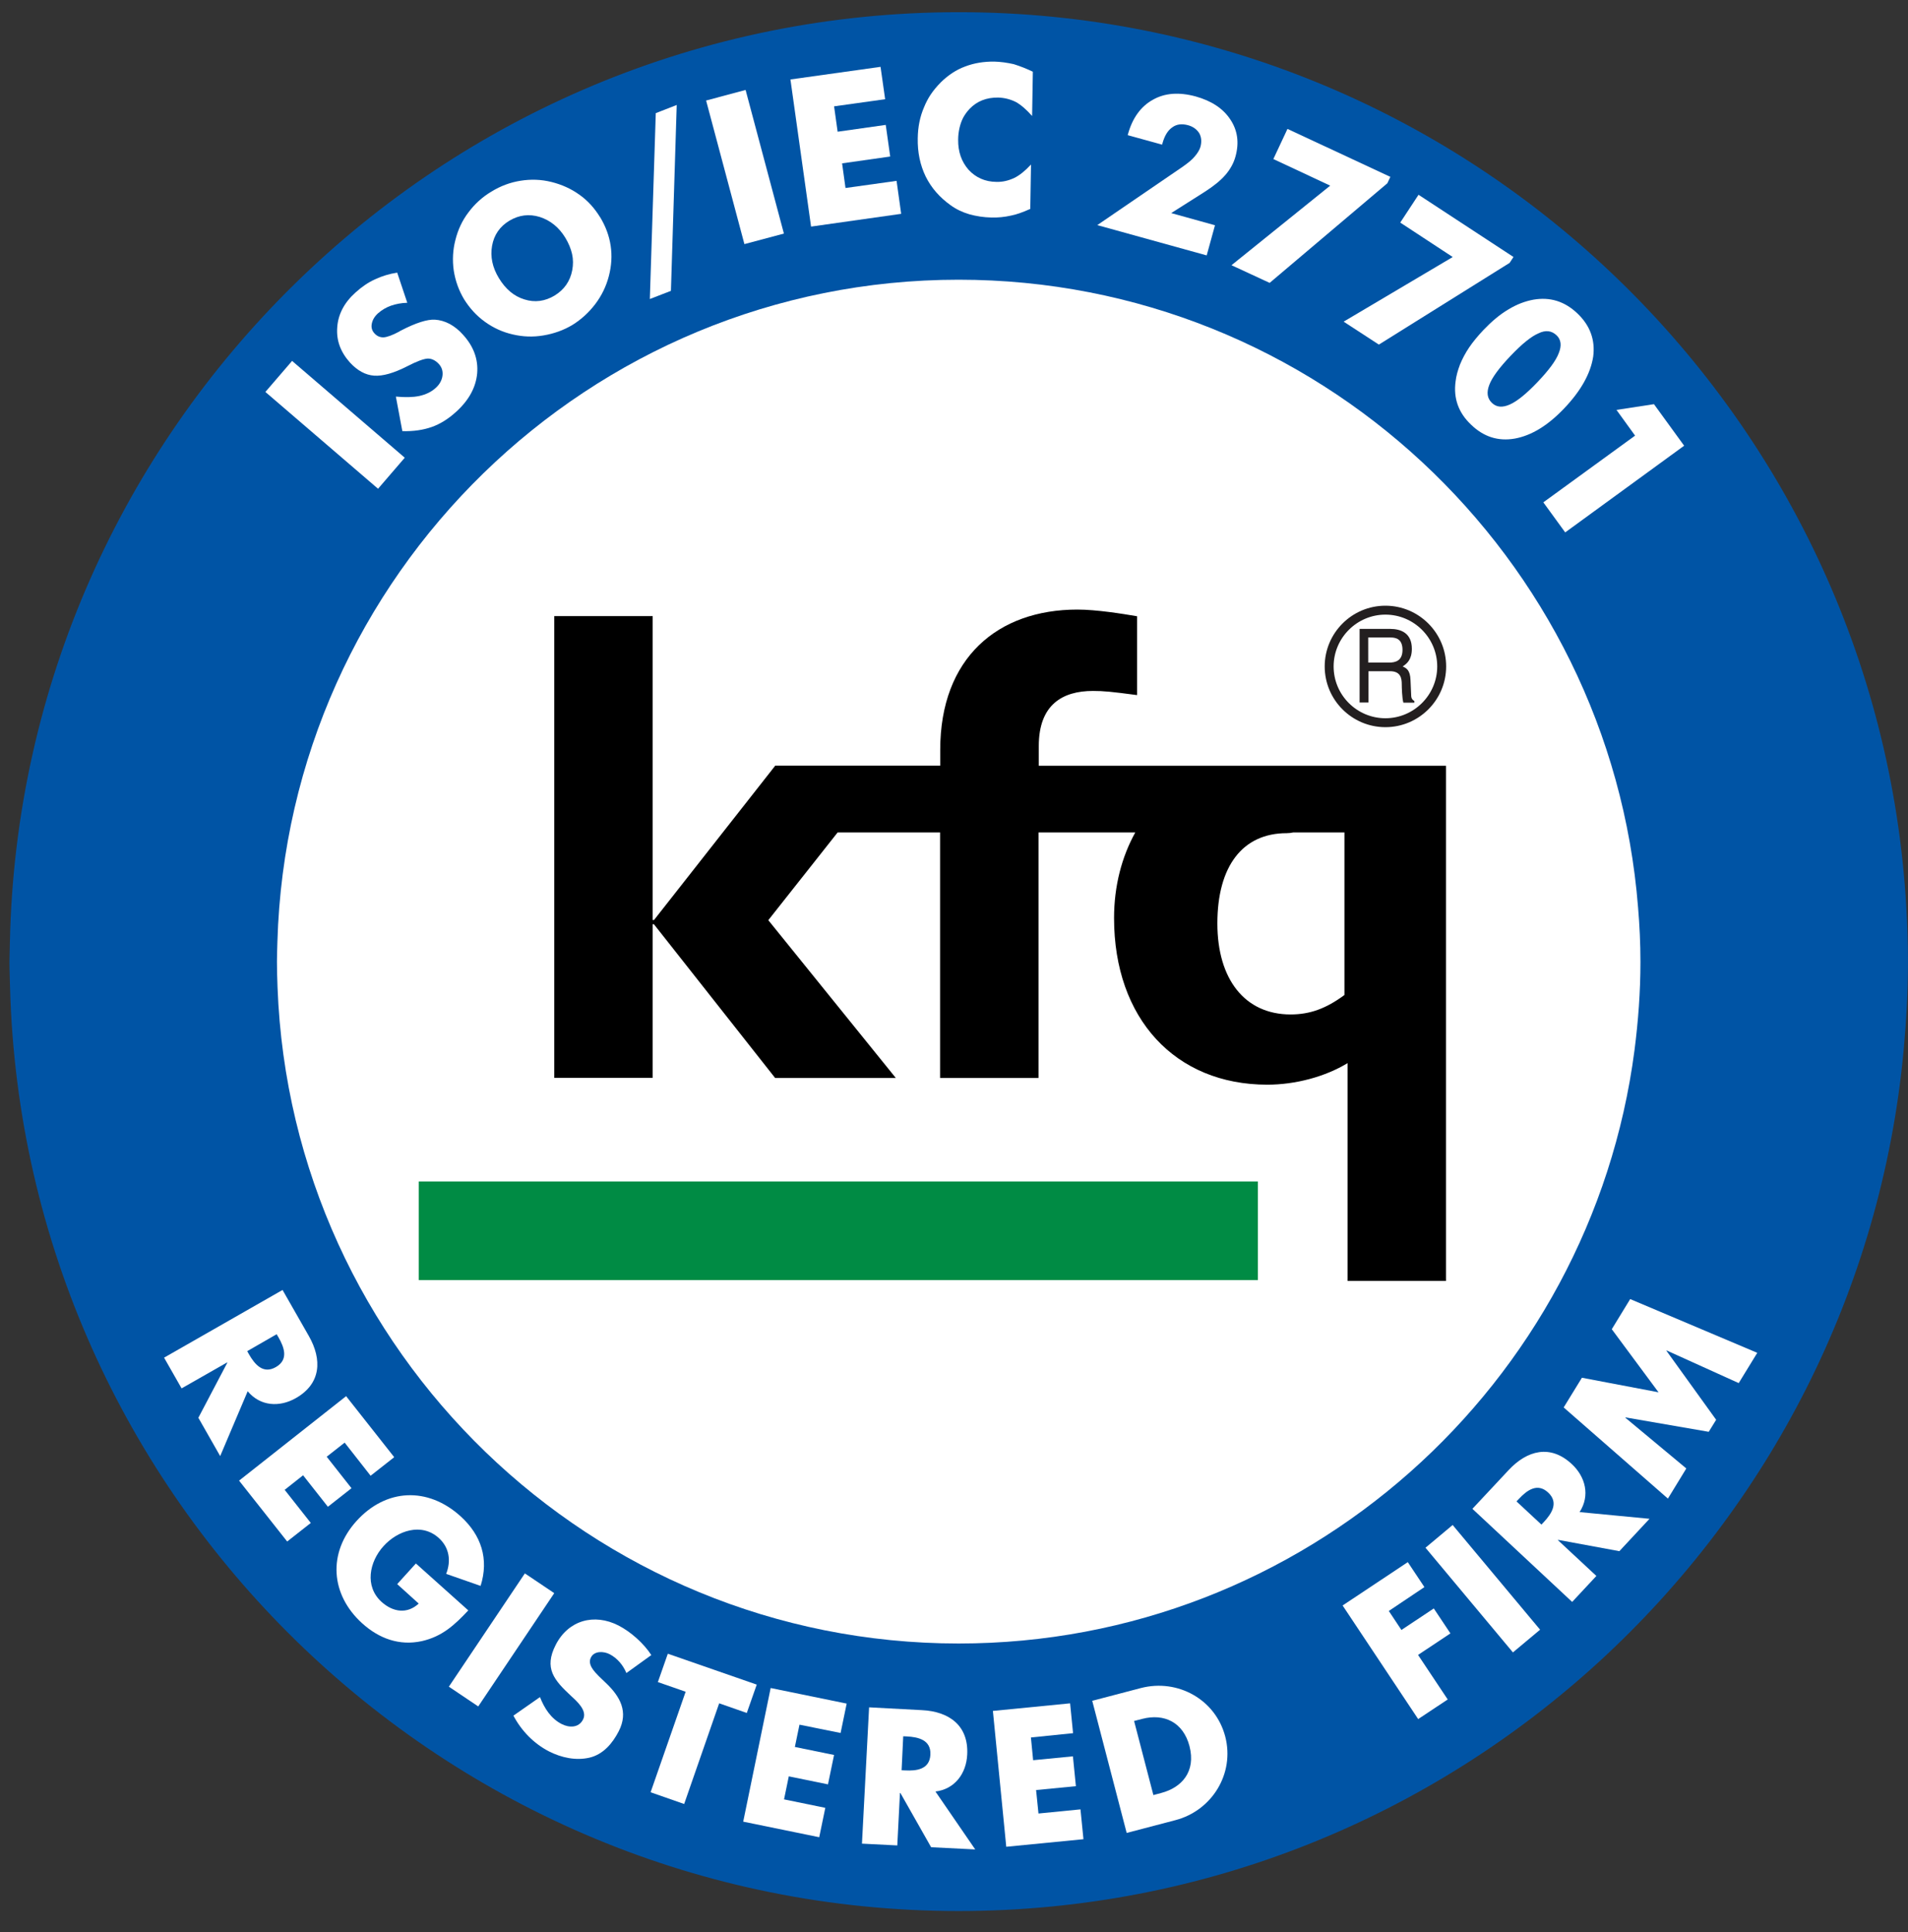 <svg fill="none" height="81" viewBox="0 0 80 81" width="80" xmlns="http://www.w3.org/2000/svg" xmlns:xlink="http://www.w3.org/1999/xlink"><rect x="0" y="0" width="80" height="81" fill="#333333" stroke="none"/><clipPath id="a"><path d="m0 .5h80v80h-80z"/></clipPath><g clip-path="url(#a)"><path clip-rule="evenodd" d="m79.929 38.04c-1.183-20.893-18.548-37.529-39.729-37.529-21.673 0-39.337 17.408-39.785 38.973 0 .274-.019.548-.019.828 0 .361.019.722.025 1.083.579 21.447 18.187 38.718 39.773 38.718 20.696 0 37.744-15.877 39.624-36.092.112-1.22.18-2.452.18-3.703 0-.772-.025-1.525-.069-2.278z" fill="#0054a5" fill-rule="evenodd"/><path clip-rule="evenodd" d="m68.682 38.04c-1.164-14.701-13.488-26.314-28.488-26.314-15.486 0-28.121 12.379-28.563 27.758-.006.274-.019.548-.019.828 0 .361.012.722.025 1.083.573 15.261 13.158 27.503 28.557 27.503 14.502 0 26.515-10.861 28.339-24.876.156-1.214.249-2.446.249-3.703 0-.772-.037-1.531-.1-2.278z" fill="#fff" fill-rule="evenodd"/><path d="m58.089 30.484c1.401 0 2.546-1.139 2.546-2.546 0-1.4-1.139-2.546-2.546-2.546-1.407 0-2.546 1.145-2.546 2.546 0 1.407 1.145 2.546 2.546 2.546zm-2.172-2.546c0-1.195.977-2.172 2.172-2.172 1.195 0 2.172.977 2.172 2.172 0 1.195-.978 2.172-2.172 2.172-1.195 0-2.172-.971-2.172-2.172z" fill="#231f20"/><path d="m57.367 26.725h.94c.187 0 .498.037.498.517 0 .454-.286.535-.566.535h-.871zm0 1.413h.915c.448 0 .492.299.492.548 0 .118.012.585.068.772h.461v-.069c-.118-.075-.137-.137-.137-.311l-.025-.56c-.013-.429-.174-.51-.33-.579.18-.118.386-.286.386-.741 0-.654-.454-.834-.909-.834h-1.282v3.087h.373v-1.313z" fill="#231f20"/><path clip-rule="evenodd" d="m27.36 38.743h.056l5.085 6.448h5.06l-5.347-6.616 2.907-3.678h4.295v10.294h4.127v-10.294h4.058c-.566 1.021-.89 2.241-.89 3.591 0 4.213 2.564 6.983 6.423 6.983 1.189 0 2.434-.336 3.367-.903v9.13h4.127v-21.596h-17.073v-.828c0-1.736.996-2.309 2.272-2.309.454 0 .765.031 1.848.174v-3.305c-.623-.106-1.705-.28-2.502-.28-3.33 0-5.751 2.017-5.751 5.888v.653h-6.915l-5.085 6.473h-.056v-12.74h-4.127v19.356h4.127v-6.441zm26.59-3.815c.093 0 .187-.012.274-.031h2.147v1.039 5.776c-.778.573-1.45.815-2.26.815-1.911 0-3.068-1.469-3.068-3.815 0-2.396 1.052-3.784 2.907-3.784z" fill="#000" fill-rule="evenodd"/><path d="m52.742 49.529h-35.185v4.133h35.185z" fill="#008b44"/><g fill="#fff"><path d="m15.851 20.489-4.724-4.058 1.12-1.301 4.724 4.058z"/><path d="m16.598 16.625c.386.037.716.031.983-.025.28-.062.51-.174.685-.336.168-.149.261-.324.286-.51.025-.187-.025-.355-.149-.492-.137-.149-.293-.23-.461-.23-.174.006-.461.112-.871.324-.56.286-1.021.417-1.382.392-.367-.025-.703-.212-1.014-.548-.398-.442-.579-.934-.535-1.481.037-.541.292-1.033.765-1.456.268-.243.541-.429.822-.554.292-.137.598-.23.927-.28l.423 1.264c-.249.006-.479.05-.691.124-.205.075-.38.18-.529.311-.149.131-.237.28-.268.442-.031.156.006.293.112.405.1.112.224.168.373.168.149-.006.373-.087.666-.243.012-.006.019-.012.025-.019.006-.006.019-.012.037-.019.635-.33 1.114-.479 1.432-.461.205.012.411.069.622.18.193.106.386.255.56.454.442.485.641 1.027.591 1.618-.056.591-.348 1.127-.884 1.612-.33.299-.666.51-1.021.635s-.766.187-1.232.174z"/><path d="m25.156 9.094c.236.386.386.79.448 1.208.062.411.037.834-.075 1.27-.112.429-.299.815-.566 1.17-.28.367-.598.653-.959.878-.361.218-.772.367-1.22.442-.442.075-.871.056-1.288-.043-.411-.093-.803-.268-1.164-.529-.355-.255-.641-.573-.871-.94-.224-.373-.367-.772-.436-1.208-.062-.442-.037-.871.068-1.276.106-.429.286-.822.554-1.17.255-.342.573-.635.959-.865.386-.237.79-.386 1.22-.454.429-.069.859-.056 1.288.05.429.106.822.28 1.17.529.349.243.635.56.871.94zm-1.898 3.293c.398-.243.647-.598.735-1.058.043-.23.043-.454-.006-.678-.05-.224-.143-.448-.28-.678-.268-.442-.629-.734-1.077-.878-.448-.137-.871-.081-1.27.156-.405.243-.647.598-.728 1.052-.081.454.013.909.286 1.357.28.461.635.759 1.064.89.442.143.871.081 1.276-.162z"/><path d="m27.247 12.535.249-7.792.878-.342-.243 7.792z"/><path d="m31.212 10.233-1.606-6.019 1.656-.442 1.606 6.019z"/><path d="m34.007 9.499-.865-6.168 3.778-.529.193 1.357-2.141.299.149 1.064 2.017-.286.187 1.326-2.017.286.143 1.033 2.141-.299.193 1.382z"/><path d="m43.306 3.007-.031 1.855c-.237-.268-.467-.467-.679-.585-.236-.118-.486-.18-.747-.187-.485-.006-.884.149-1.195.473-.112.118-.199.243-.268.367-.068.131-.118.274-.156.436-.037.162-.056.33-.056.492-.006.498.137.915.435 1.257.305.33.691.504 1.17.51.256.006.504-.05.753-.168.218-.106.448-.293.697-.56l-.031 1.861c-.318.143-.585.237-.809.28-.274.062-.548.087-.809.081-.336-.006-.647-.056-.94-.137-.292-.087-.554-.212-.784-.38-.461-.33-.803-.722-1.04-1.195-.236-.485-.348-1.021-.336-1.612.006-.473.093-.903.262-1.295.075-.187.168-.367.28-.535.112-.168.255-.342.429-.517.305-.299.641-.523 1.015-.66.373-.143.784-.212 1.232-.205.255.006.523.044.803.106.28.087.548.193.803.317z"/><path d="m11.599 55.933.075.125c.243.423.436.94-.106 1.251-.541.311-.89-.119-1.133-.542l-.069-.125zm-1.214 2.39c.529.635 1.338.678 2.023.286 1.058-.604 1.102-1.618.541-2.602l-1.102-1.93-4.967 2.838.734 1.288 1.911-1.089.006.012-1.214 2.309.915 1.606z"/><path d="m14.451 60.477-.753.591 1.04 1.32-.99.778-1.04-1.32-.772.61 1.095 1.388-.99.778-2.017-2.552 4.488-3.541 2.017 2.558-.99.778z"/><path d="m19.635 67.51c-.573.61-1.095 1.095-1.948 1.288-.94.205-1.793-.106-2.502-.747-1.332-1.208-1.444-2.95-.243-4.282 1.245-1.381 3-1.444 4.369-.205.871.79 1.195 1.793.84 2.919l-1.444-.504c.212-.542.137-1.102-.311-1.506-.728-.654-1.73-.305-2.315.342-.598.659-.803 1.687-.081 2.34.479.429 1.071.517 1.556.069l-.902-.816.784-.865z"/><path d="m20.052 71.536-1.232-.828 3.187-4.749 1.232.828z"/><path d="m26.264 70.136c-.137-.33-.38-.623-.703-.79-.243-.125-.641-.15-.784.137-.156.298.149.597.336.79l.286.274c.604.573.965 1.214.541 2.035-.261.504-.647.965-1.226 1.102-.573.131-1.176 0-1.693-.262-.641-.33-1.158-.865-1.494-1.5l1.114-.778c.18.461.454.896.903 1.127.311.162.722.174.902-.187.193-.374-.261-.766-.504-.99-.71-.66-1.145-1.158-.641-2.141.529-1.033 1.612-1.332 2.633-.809.51.262 1.058.747 1.375 1.239z"/><path d="m28.686 75.626-1.407-.492 1.469-4.214-1.164-.405.417-1.189 3.728 1.295-.417 1.189-1.158-.405z"/><path d="m33.521 72.301-.193.934 1.643.336-.255 1.232-1.643-.336-.199.965 1.73.355-.255 1.232-3.187-.653 1.151-5.602 3.187.653-.255 1.232z"/><path d="m37.871 72.787.143.006c.485.025 1.027.143.996.765-.031.623-.585.685-1.064.66l-.143-.006zm1.351 2.316c.815-.1 1.295-.759 1.332-1.55.062-1.22-.765-1.805-1.892-1.861l-2.222-.118-.299 5.714 1.481.075.112-2.197h.019l1.288 2.272 1.849.093z"/><path d="m43.225 72.837.093.953 1.668-.162.125 1.251-1.669.162.1.984 1.761-.174.125 1.251-3.237.317-.56-5.695 3.237-.318.124 1.251z"/><path d="m47.551 72.146.336-.087c.927-.243 1.724.143 1.986 1.139.28 1.077-.33 1.743-1.189 1.967l-.324.087zm-.311 4.693 2.041-.535c1.531-.398 2.496-1.948 2.092-3.504-.405-1.556-1.992-2.434-3.536-2.035l-2.041.535z"/><path d="m58.231 67.534.529.797 1.357-.903.697 1.046-1.357.903 1.244 1.867-1.239.822-3.168-4.762 2.733-1.817.697 1.046z"/><path d="m64.574 68.319-1.139.952-3.666-4.388 1.139-.953z"/><path d="m63.585 62.941.1-.105c.33-.355.772-.691 1.226-.268.455.423.149.884-.181 1.239l-.1.106zm2.645.448c.448-.691.249-1.481-.33-2.016-.896-.834-1.873-.573-2.645.255l-1.519 1.624 4.183 3.903 1.015-1.089-1.612-1.5.012-.012 2.564.473 1.264-1.357z"/><path d="m65.563 59.002.765-1.245 3.212.61-1.96-2.645.772-1.263 5.328 2.253-.778 1.269-3.025-1.369-.006.013 2.085 2.894-.311.504-3.492-.604-.006.012 2.558 2.129-.772 1.263z"/><path d="m50.595 10.707-4.587-1.27 3.579-2.446c.23-.162.404-.305.504-.429.124-.143.205-.28.242-.405.056-.212.044-.405-.05-.573-.106-.168-.267-.28-.473-.336-.255-.068-.473-.044-.653.087-.187.124-.324.349-.411.654l-.019.075-1.444-.398.012-.044c.187-.672.535-1.158 1.04-1.438.498-.286 1.095-.33 1.792-.143.672.187 1.158.51 1.457.965.305.454.38.971.218 1.556-.075.274-.218.535-.423.772-.205.236-.492.467-.859.703l-1.413.896 1.836.51z"/><path d="m51.635 11.118 4.139-3.336-2.384-1.114.592-1.264 4.314 2.01-.125.268-4.936 4.177z"/><path d="m56.337 13.484 4.574-2.709-2.2-1.444.766-1.166 3.981 2.608-.161.247-5.483 3.426z"/><path d="m65.574 17.131c-.681.713-1.364 1.127-2.06 1.255-.697.122-1.308-.074-1.833-.582-.531-.501-.746-1.11-.65-1.814.024-.224.091-.461.183-.704.099-.243.228-.487.388-.724.161-.237.365-.481.594-.725.347-.363.694-.657 1.047-.864.347-.213.702-.346 1.05-.41.697-.122 1.307.068 1.839.57.538.508.759 1.117.669 1.814-.109.71-.516 1.44-1.228 2.185zm-2.239-2.211c-.477.5-.774.906-.89 1.212-.123.318-.09.567.11.759.194.186.443.203.753.065.298-.132.689-.445 1.165-.946.47-.494.767-.894.884-1.206.129-.318.097-.573-.098-.753-.206-.192-.455-.222-.753-.077-.298.126-.689.439-1.171.946z"/><path d="m64.71 21.059 3.847-2.797-.78-1.078 1.571-.241 1.266 1.742-4.987 3.634z"/></g></g></svg>